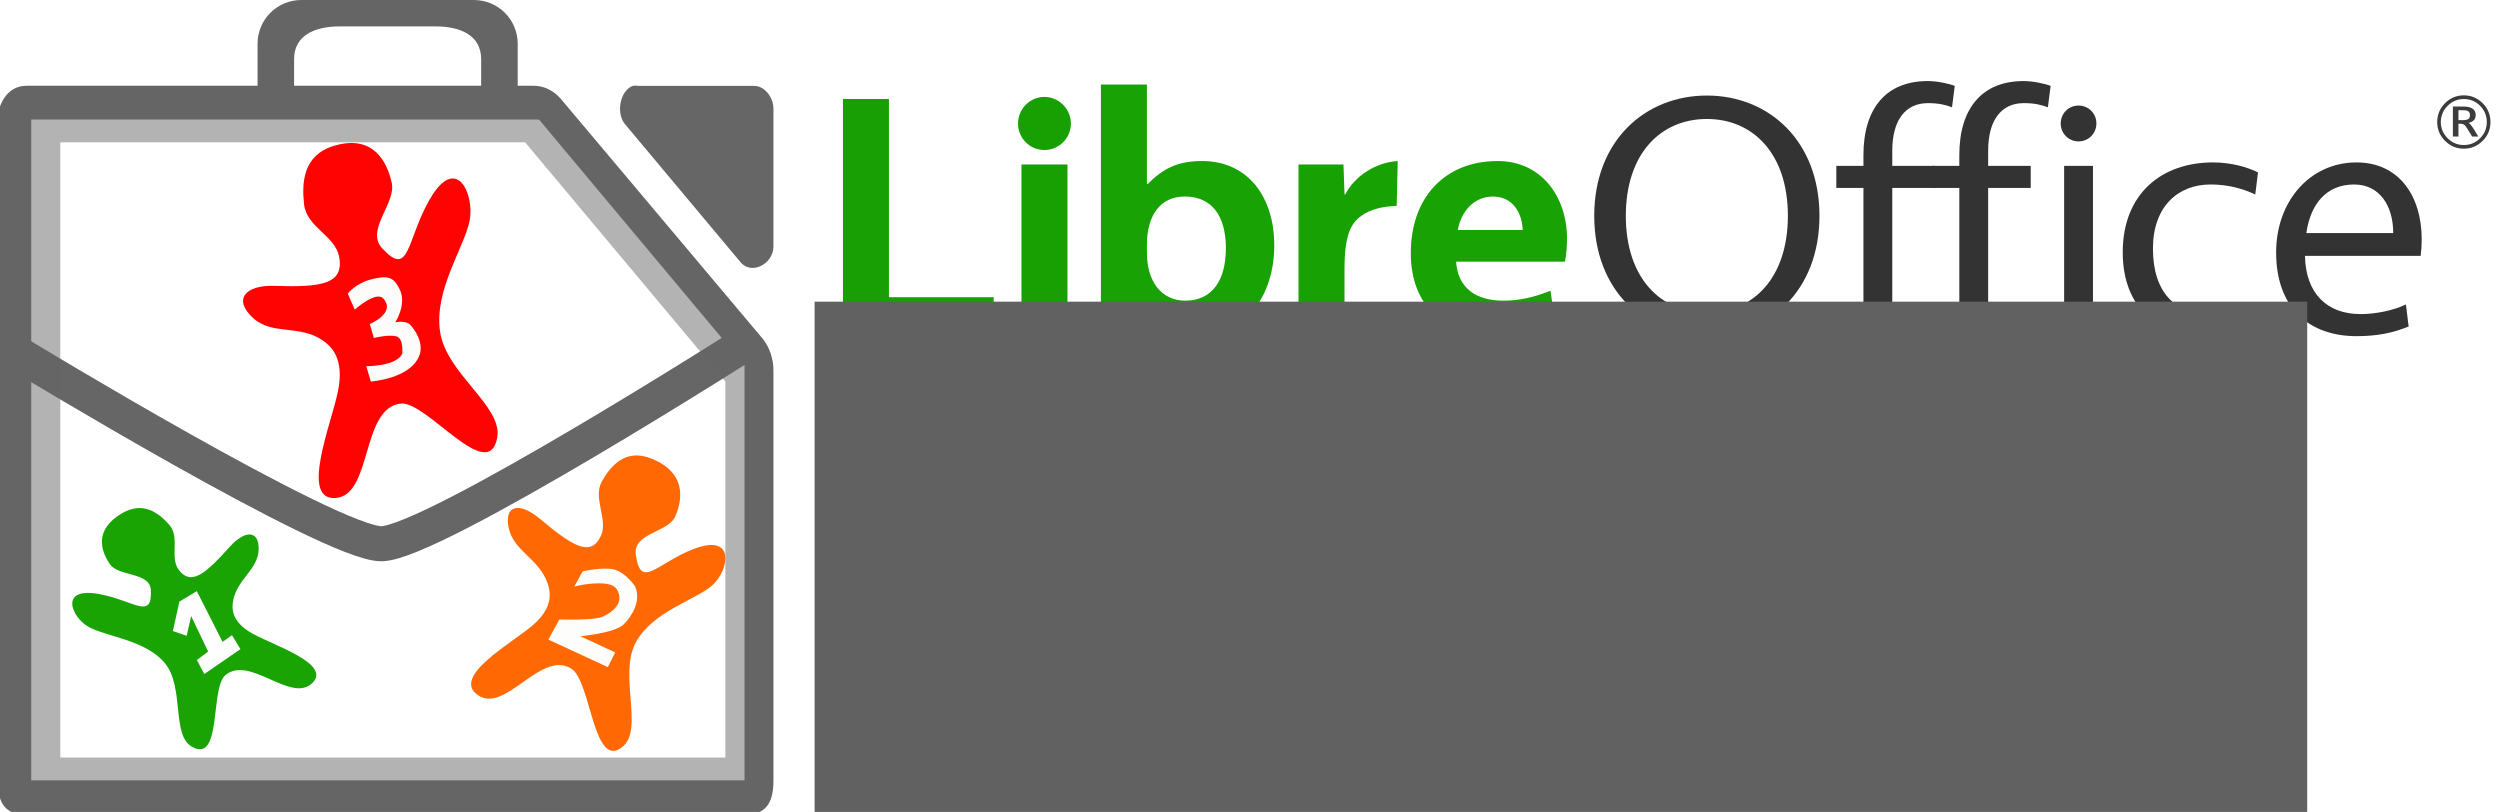 <?xml version="1.0" encoding="UTF-8" standalone="no"?>
<!-- Created with Inkscape (http://www.inkscape.org/) -->

<svg
   xmlns:dc="http://purl.org/dc/elements/1.1/"
   xmlns:cc="http://creativecommons.org/ns#"
   xmlns:rdf="http://www.w3.org/1999/02/22-rdf-syntax-ns#"
   xmlns:svg="http://www.w3.org/2000/svg"
   xmlns="http://www.w3.org/2000/svg"
   xmlns:xlink="http://www.w3.org/1999/xlink"
   xmlns:sodipodi="http://sodipodi.sourceforge.net/DTD/sodipodi-0.dtd"
   xmlns:inkscape="http://www.inkscape.org/namespaces/inkscape"
   width="1010.741"
   height="328.251"
   viewBox="0 0 285.253 92.64"
   id="svg12973"
   version="1.1"
   inkscape:version="0.91 r13725"
   sodipodi:docname="Logo_libreoffice_ecoles.svg">
  <defs
     id="defs12975">
    <marker
       inkscape:stockid="Arrow1Lstart"
       orient="auto"
       refY="0"
       refX="0"
       id="marker17803"
       style="overflow:visible"
       inkscape:isstock="true">
      <path
         id="path17805"
         d="M 0,0 5,-5 -12.5,0 5,5 0,0 Z"
         style="fill:#39804b;fill-opacity:1;fill-rule:evenodd;stroke:#000000;stroke-width:1pt;stroke-opacity:1"
         transform="matrix(0.8,0,0,0.8,10,0)"
         inkscape:connector-curvature="0" />
    </marker>
    <marker
       inkscape:stockid="Arrow1Lstart"
       orient="auto"
       refY="0"
       refX="0"
       id="marker17781"
       style="overflow:visible"
       inkscape:isstock="true">
      <path
         id="path17783"
         d="M 0,0 5,-5 -12.5,0 5,5 0,0 Z"
         style="fill:#39804b;fill-opacity:1;fill-rule:evenodd;stroke:#000000;stroke-width:1pt;stroke-opacity:1"
         transform="matrix(0.8,0,0,0.8,10,0)"
         inkscape:connector-curvature="0" />
    </marker>
    <marker
       inkscape:stockid="Arrow1Lstart"
       orient="auto"
       refY="0"
       refX="0"
       id="Arrow1Lstart"
       style="overflow:visible"
       inkscape:isstock="true">
      <path
         id="path17511"
         d="M 0,0 5,-5 -12.5,0 5,5 0,0 Z"
         style="fill:#39804b;fill-opacity:1;fill-rule:evenodd;stroke:#000000;stroke-width:1pt;stroke-opacity:1"
         transform="matrix(0.8,0,0,0.8,10,0)"
         inkscape:connector-curvature="0" />
    </marker>
    <linearGradient
       y2="992.375"
       x2="110.969"
       y1="976.3"
       x1="110.969"
       gradientUnits="userSpaceOnUse"
       id="linearGradient15297-1"
       xlink:href="#linearGradient10292-1-5"
       inkscape:collect="always"
       gradientTransform="translate(1.117,4.692)" />
    <linearGradient
       inkscape:collect="always"
       id="linearGradient10292-1-5">
      <stop
         style="stop-color: rgb(102, 102, 102); stop-opacity: 1;"
         offset="0"
         id="stop10294-4-6" />
      <stop
         style="stop-color: rgb(51, 51, 51); stop-opacity: 1;"
         offset="1"
         id="stop10296-2-9" />
    </linearGradient>
    <linearGradient
       y2="992.375"
       x2="110.969"
       y1="976.3"
       x1="110.969"
       gradientTransform="matrix(1.004,0,0,1.01,-0.382,-4.674)"
       gradientUnits="userSpaceOnUse"
       id="linearGradient15295-2"
       xlink:href="#linearGradient10292-1-5"
       inkscape:collect="always" />
    <linearGradient
       id="linearGradient10286-3-7">
      <stop
         style="stop-color: rgb(179, 179, 179); stop-opacity: 1;"
         offset="0"
         id="stop10288-4-3" />
      <stop
         style="stop-color: rgb(230, 230, 230); stop-opacity: 1;"
         offset="1"
         id="stop10290-0-0" />
    </linearGradient>
    <linearGradient
       id="linearGradient15606-06-7">
      <stop
         id="stop15608-2-4"
         offset="0"
         style="stop-color: rgb(255, 255, 255); stop-opacity: 0.588;" />
      <stop
         id="stop15610-2-8"
         offset="1"
         style="stop-color: rgb(255, 255, 255); stop-opacity: 0.863;" />
    </linearGradient>
    <linearGradient
       y2="1982.232"
       x2="158.494"
       y1="2022.208"
       x1="158.494"
       gradientUnits="userSpaceOnUse"
       id="linearGradient15279-0"
       xlink:href="#linearGradient4274-3-3"
       inkscape:collect="always"
       gradientTransform="translate(8.421,41.895)" />
    <linearGradient
       id="linearGradient4274-3-3">
      <stop
         style="stop-color:#333333;stop-opacity:1"
         offset="0"
         id="stop4276-8-6" />
      <stop
         style="stop-color:#808080;stop-opacity:1"
         offset="1"
         id="stop4278-0-0" />
    </linearGradient>
    <filter
       inkscape:menu-tooltip="Adds a colorizable drop shadow inside"
       inkscape:menu="Shadows and Glows"
       inkscape:label="Inner Shadow Rest"
       id="filter4026-4-0"
       style="color-interpolation-filters:sRGB">
      <feGaussianBlur
         result="result8"
         stdDeviation="1"
         id="feGaussianBlur4028-7-2" />
      <feOffset
         result="result11"
         dy="1"
         dx="1"
         id="feOffset4030-6-8" />
      <feComposite
         operator="in"
         in="SourceGraphic"
         result="result6"
         in2="result11"
         id="feComposite4032-8-3" />
      <feFlood
         flood-color="rgb(51,51,51)"
         flood-opacity="1"
         in="result6"
         result="result10"
         id="feFlood4034-9-5" />
      <feBlend
         result="result12"
         in="result6"
         mode="normal"
         in2="result10"
         id="feBlend4036-0-9" />
      <feComposite
         operator="in"
         result="result2"
         in2="SourceGraphic"
         id="feComposite4038-6-0" />
    </filter>
    <linearGradient
       inkscape:collect="always"
       id="linearGradient4280-7-7">
      <stop
         style="stop-color:#18a303;stop-opacity:1"
         offset="0"
         id="stop4282-3-5" />
      <stop
         style="stop-color:#92e285;stop-opacity:1"
         offset="1"
         id="stop4284-2-1" />
    </linearGradient>
    <filter
       id="filter4195-6-9"
       inkscape:label="Inner Shadow Libre"
       inkscape:menu="Shadows and Glows"
       inkscape:menu-tooltip="Adds a colorizable drop shadow inside"
       style="color-interpolation-filters:sRGB">
      <feGaussianBlur
         id="feGaussianBlur4197-5-0"
         stdDeviation="1"
         result="result8" />
      <feOffset
         id="feOffset4199-2-0"
         dx="1"
         dy="1"
         result="result11" />
      <feComposite
         id="feComposite4201-6-3"
         in2="result11"
         result="result6"
         in="SourceGraphic"
         operator="in" />
      <feFlood
         id="feFlood4203-5-0"
         result="result10"
         in="result6"
         flood-opacity="1"
         flood-color="rgb(16,104,2)" />
      <feBlend
         id="feBlend4205-8-6"
         in2="result10"
         mode="normal"
         in="result6"
         result="result12" />
      <feComposite
         id="feComposite4207-7-8"
         in2="SourceGraphic"
         result="result2"
         operator="in" />
    </filter>
    <linearGradient
       y2="1972.846"
       x2="160.769"
       y1="2011.218"
       x1="160.769"
       gradientUnits="userSpaceOnUse"
       id="linearGradient15281-5"
       xlink:href="#linearGradient4280-7-7"
       inkscape:collect="always"
       gradientTransform="translate(8.421,41.895)" />
    <filter
       inkscape:menu-tooltip="Adds a colorizable drop shadow inside"
       inkscape:menu="Shadows and Glows"
       inkscape:label="Inner Shadow Rest"
       id="filter4026-4-0-2-4"
       style="color-interpolation-filters:sRGB">
      <feGaussianBlur
         result="result8"
         stdDeviation="1"
         id="feGaussianBlur4028-7-2-3-3" />
      <feOffset
         result="result11"
         dy="1"
         dx="1"
         id="feOffset4030-6-8-6-0" />
      <feComposite
         operator="in"
         in="SourceGraphic"
         result="result6"
         in2="result11"
         id="feComposite4032-8-3-3-8" />
      <feFlood
         flood-color="rgb(51,51,51)"
         flood-opacity="1"
         in="result6"
         result="result10"
         id="feFlood4034-9-5-5-1" />
      <feBlend
         result="result12"
         in="result6"
         mode="normal"
         in2="result10"
         id="feBlend4036-0-9-5-0" />
      <feComposite
         operator="in"
         result="result2"
         in2="SourceGraphic"
         id="feComposite4038-6-0-7-1" />
    </filter>
    <filter
       id="filter4195-6-9-8-7"
       inkscape:label="Inner Shadow Libre"
       inkscape:menu="Shadows and Glows"
       inkscape:menu-tooltip="Adds a colorizable drop shadow inside"
       style="color-interpolation-filters:sRGB">
      <feGaussianBlur
         id="feGaussianBlur4197-5-0-4-6"
         stdDeviation="1"
         result="result8" />
      <feOffset
         id="feOffset4199-2-0-6-6"
         dx="1"
         dy="1"
         result="result11" />
      <feComposite
         id="feComposite4201-6-3-3-7"
         in2="result11"
         result="result6"
         in="SourceGraphic"
         operator="in" />
      <feFlood
         id="feFlood4203-5-0-0-4"
         result="result10"
         in="result6"
         flood-opacity="1"
         flood-color="rgb(16,104,2)" />
      <feBlend
         id="feBlend4205-8-6-7-1"
         in2="result10"
         mode="normal"
         in="result6"
         result="result12" />
      <feComposite
         id="feComposite4207-7-8-7-0"
         in2="SourceGraphic"
         result="result2"
         operator="in" />
    </filter>
  </defs>
  <sodipodi:namedview
     inkscape:document-units="px"
     pagecolor="#ffffff"
     bordercolor="#666666"
     borderopacity="1.0"
     inkscape:pageopacity="0.0"
     inkscape:pageshadow="2"
     inkscape:zoom="1.0200441"
     inkscape:cx="578.61844"
     inkscape:cy="191.48798"
     inkscape:current-layer="layer1"
     id="namedview12977"
     showgrid="false"
     inkscape:window-width="1600"
     inkscape:window-height="876"
     inkscape:window-x="0"
     inkscape:window-y="204"
     inkscape:window-maximized="1"
     showguides="true"
     inkscape:guide-bbox="true"
     inkscape:snap-text-baseline="false"
     inkscape:snap-nodes="false"
     inkscape:snap-others="false"
     inkscape:snap-page="false"
     inkscape:snap-grids="false"
     inkscape:snap-to-guides="false"
     inkscape:snap-bbox="false"
     inkscape:snap-global="false"
     units="px"
     fit-margin-top="0"
     fit-margin-left="0"
     fit-margin-right="0"
     fit-margin-bottom="0" />
  <g
     inkscape:label="Layer 1"
     inkscape:groupmode="layer"
     id="layer1"
     transform="translate(-5.873,-58.68)">
    <flowRoot
       xml:space="preserve"
       id="flowRoot8182"
       style="font-style:normal;font-variant:normal;font-weight:normal;font-stretch:normal;font-size:40px;line-height:125%;font-family:'Ecriture B';-inkscape-font-specification:'Ecriture B';letter-spacing:0px;word-spacing:0px;fill:#000000;fill-opacity:1;stroke:none;stroke-width:1px;stroke-linecap:butt;stroke-linejoin:miter;stroke-opacity:1"><flowRegion
         id="flowRegion8184"><rect
           id="rect8186"
           width="260.875"
           height="141.758"
           x="196.887"
           y="511.768"
           style="font-style:normal;font-variant:normal;font-weight:normal;font-stretch:normal;font-family:'Ecriture B';-inkscape-font-specification:'Ecriture B'" /></flowRegion><flowPara
         id="flowPara8188" /></flowRoot>    <g
       id="g8199">
      <g
         transform="translate(95.204,37.485)"
         id="g18333">
        <path
           style="opacity:1;fill:#656565;fill-opacity:1;fill-rule:nonzero;stroke:none;stroke-width:0.5;stroke-linecap:butt;stroke-miterlimit:4;stroke-dasharray:none;stroke-dashoffset:0;stroke-opacity:1"
           d="m -54.945,21.195 c -2.77,0 -5,2.23 -5,5 l 0,8.535 c 0,2.77 2.23,5 5,5 l 0.732,0 c -0.964,-0.882 -1.562,-2.111 -1.562,-3.477 l 0,-8.308 c 0,-2.696 2.326,-3.738 5.215,-3.738 l 10.915,0 c 2.889,0 5.215,1.042 5.215,3.738 l 0,8.308 c 0,1.365 -0.598,2.594 -1.562,3.477 l 0.732,0 c 2.77,0 5,-2.23 5,-5 l 0,-8.535 c 0,-2.77 -2.23,-5 -5,-5 z"
           id="rect17456"
           inkscape:connector-curvature="0"
           sodipodi:nodetypes="sssscsssssscsssss" />
        <g
           transform="matrix(0.547,0,0,0.65,321.087,804.815)"
           style="display:inline"
           id="g10483">
          <g
             inkscape:export-ydpi="90"
             inkscape:export-xdpi="90"
             inkscape:export-filename="/home/paulo/LibreOffice Work/Icons/LibreOffice_Initial_Icons-Paulo-3-128.png"
             id="g5171-2"
             style="display:inline"
             transform="translate(-642.002,-24.01)">
            <g
               transform="matrix(8,0,0,7.997,-938.968,-8974.56)"
               id="g25513-7"
               style="display:inline;fill:url(#linearGradient15297-1);fill-opacity:1">
              <path
                 inkscape:connector-curvature="0"
                 sodipodi:nodetypes="ccccccccccc"
                 id="path25515-5"
                 d="m 103.772,977.123 0,14.502 c 5e-5,0.524 0.226,0.75 0.75,0.75 l 18.728,0 c 0.524,-5e-5 0.75,-0.226 0.75,-0.75 l 0,-8.981 c 0.006,-0.264 -0.098,-0.529 -0.281,-0.719 l -5.27,-5.271 c -0.19,-0.184 -0.455,-0.287 -0.719,-0.281 l -13.208,0 c -0.519,0 -0.752,0.436 -0.75,0.75 z"
                 style="color:#000000;font-style:normal;font-variant:normal;font-weight:normal;font-stretch:normal;font-size:medium;line-height:normal;font-family:'Andale Mono';text-indent:0pt;text-align:start;text-decoration:none;text-decoration-line:none;letter-spacing:normal;word-spacing:normal;text-transform:none;direction:ltr;text-anchor:start;display:inline;overflow:visible;visibility:visible;fill:#656565;fill-opacity:1;stroke:none;stroke-width:2;marker:none" />
              <path
                 inkscape:connector-curvature="0"
                 sodipodi:nodetypes="cccccccc"
                 id="path25517-1"
                 d="m 120.329,976.376 c -0.333,0.107 -0.445,0.613 -0.188,0.852 l 3.012,3.029 c 0.278,0.265 0.832,0.038 0.847,-0.347 l 0,-3.029 c -3e-5,-0.264 -0.239,-0.505 -0.502,-0.505 l -3.012,0 c -0.052,-0.008 -0.105,-0.008 -0.157,0 z"
                 style="color:#000000;font-style:normal;font-variant:normal;font-weight:normal;font-stretch:normal;font-size:medium;line-height:normal;font-family:'Andale Mono';text-indent:0pt;text-align:start;text-decoration:none;text-decoration-line:none;letter-spacing:normal;word-spacing:normal;text-transform:none;direction:ltr;text-anchor:start;display:inline;overflow:visible;visibility:visible;fill:url(#linearGradient15295-2);fill-opacity:1;fill-rule:nonzero;stroke:none;stroke-width:1;marker:none" />
            </g>
            <path
               inkscape:connector-curvature="0"
               sodipodi:nodetypes="cccccccccccccccc"
               id="path25519-9"
               d="m -101.793,-1160.577 0,2 0,112 0,2 2,0 144.792,0 2,0 0,-2 0,-70 0,-0.875 -0.625,-0.625 -41.749,-42 -0.5,-0.5 -0.875,0 -103.042,0 z"
               style="color:#000000;font-style:normal;font-variant:normal;font-weight:normal;font-stretch:normal;font-size:medium;line-height:normal;font-family:'Andale Mono';text-indent:0pt;text-align:start;text-decoration:none;text-decoration-line:none;letter-spacing:normal;word-spacing:normal;text-transform:none;direction:ltr;text-anchor:start;display:inline;overflow:visible;visibility:visible;fill:#b3b3b3;fill-opacity:1;fill-rule:nonzero;stroke:none;stroke-width:1;marker:none" />
            <path
               style="display:inline;fill:#ffffff;fill-opacity:1;stroke:none"
               d="m -95.728,-1156.577 96.962,0 41.764,42 0,66 -138.725,0 z"
               id="path25521-0"
               inkscape:connector-curvature="0"
               sodipodi:nodetypes="cccccc"
               inkscape:export-filename="/home/bedipp/DocumentFoundation/Writer_16.png"
               inkscape:export-xdpi="90"
               inkscape:export-ydpi="90" />
          </g>
        </g>
        <path
           style="opacity:0.99;fill:none;fill-opacity:1;fill-rule:nonzero;stroke:#656565;stroke-width:4;stroke-linecap:butt;stroke-miterlimit:4;stroke-dasharray:none;stroke-dashoffset:0;stroke-opacity:1"
           d="m -87.165,61.628 c 0,0 35.571,21.609 41.339,21.609 5.768,0 42.301,-23.302 42.301,-23.302"
           id="path18331"
           inkscape:connector-curvature="0"
           sodipodi:nodetypes="csc" />
      </g>
      <path
         sodipodi:nodetypes="szsssssszsssssss"
         inkscape:connector-curvature="0"
         id="path17920"
         d="m 32.087,121.07 c 1.759,-1.962 3.383,-1.904 3.297,0.355 -0.086,2.259 -2.487,3.379 -2.916,5.821 -0.149,0.85 -0.222,2.376 2.219,3.733 2.441,1.358 9.193,3.496 6.752,5.702 -2.441,2.206 -7.132,-3.291 -9.858,-0.951 -1.768,1.518 -0.339,10.179 -3.844,8.135 -2.301,-1.342 -0.816,-6.777 -3.034,-9.492 -2.219,-2.715 -6.85,-3.06 -8.78,-4.195 -1.93,-1.134 -3.309,-4.555 1.268,-3.714 3.949,0.725 6.059,3.016 5.896,-0.442 -0.099,-2.095 -3.652,-1.518 -4.656,-2.948 -1.088,-1.549 -1.818,-3.928 1.304,-5.795 2.465,-1.474 4.251,-0.061 5.434,1.262 1.287,1.439 0.037,3.726 1.088,5.14 1.403,1.889 3.046,0.495 5.832,-2.613 z"
         style="opacity:0.99;fill:#18a303;fill-opacity:1;fill-rule:nonzero;stroke:none;stroke-width:2;stroke-linecap:butt;stroke-miterlimit:4;stroke-dasharray:none;stroke-dashoffset:0;stroke-opacity:1" />
      <path
         sodipodi:nodetypes="cccccccccccc"
         inkscape:connector-curvature="0"
         id="path17922"
         d="m 25.598,130.684 0.743,-3.362 1.989,-1.19 2.935,5.786 1.079,-0.758 0.963,1.587 -4.127,2.842 -0.844,-1.599 1.288,-0.966 -1.942,-4.049 -0.508,2.253 z"
         style="opacity:0.99;fill:#ffffff;fill-opacity:1;fill-rule:nonzero;stroke:none;stroke-width:7.087;stroke-linecap:butt;stroke-miterlimit:4;stroke-dasharray:none;stroke-dashoffset:0;stroke-opacity:1" />
      <g
         transform="matrix(0.581,0,0,0.581,41.391,-939.028)"
         id="g9823"
         style="display:inline">
        <g
           transform="matrix(0.998,0,0,1.002,4.9545742e-6,-244)"
           style="font-style:normal;font-variant:normal;font-weight:normal;font-stretch:normal;font-size:67.562px;font-family:Vegur;-inkscape-font-specification:Vegur;display:inline;fill:url(#linearGradient15279-0);fill-opacity:1;stroke:none;filter:url(#filter4026-4-0)"
           id="text4528-0">
          <path
             inkscape:connector-curvature="0"
             d="m 273.622,1975.037 c -12.161,0 -22.16,8.851 -22.16,23.579 0,14.729 9.999,23.579 22.16,23.579 12.161,0 22.16,-8.851 22.16,-23.579 0,-14.729 -9.999,-23.579 -22.16,-23.579 m 0,4.594 c 9.053,0 15.945,6.756 15.945,18.985 0,12.229 -6.891,18.985 -15.945,18.985 -9.053,0 -15.945,-6.756 -15.945,-18.985 0,-12.229 6.891,-18.985 15.945,-18.985"
             style="font-weight:normal;-inkscape-font-specification:'Andale Mono';fill:#333333;fill-opacity:1"
             id="path4576-4" />
          <path
             inkscape:connector-curvature="0"
             d="m 304.435,1986.725 0,2.095 -5.337,0 0,4.324 5.337,0 0,28.376 5.675,0 0,-28.376 8.378,0 0,-4.324 -8.378,0 0,-2.973 c 0,-5.878 2.5,-9.324 7.026,-9.324 2.094,0 3.446,0.338 4.729,0.811 l 0.54,-4.189 c -1.216,-0.473 -3.513,-0.946 -5.337,-0.946 -8.04,0 -12.634,5.202 -12.634,14.526"
             style="font-weight:normal;-inkscape-font-specification:'Andale Mono';fill:#333333;fill-opacity:1"
             id="path4578-8" />
          <path
             inkscape:connector-curvature="0"
             d="m 323.302,1986.725 0,2.095 -5.337,0 0,4.324 5.337,0 0,28.376 5.675,0 0,-28.376 8.378,0 0,-4.324 -8.378,0 0,-2.973 c 0,-5.878 2.5,-9.324 7.026,-9.324 2.094,0 3.446,0.338 4.729,0.811 l 0.54,-4.189 c -1.216,-0.473 -3.513,-0.946 -5.337,-0.946 -8.04,0 -12.634,5.202 -12.634,14.526"
             style="font-weight:normal;-inkscape-font-specification:'Andale Mono';fill:#333333;fill-opacity:1"
             id="path4580-7" />
          <path
             inkscape:connector-curvature="0"
             d="m 343.929,2021.52 5.675,0 0,-32.7 -5.675,0 0,32.7 m 2.838,-37.497 c 1.959,0 3.513,-1.554 3.513,-3.513 0,-1.959 -1.554,-3.513 -3.513,-3.513 -1.959,0 -3.513,1.554 -3.513,3.513 0,1.959 1.554,3.513 3.513,3.513"
             style="font-weight:normal;-inkscape-font-specification:'Andale Mono';fill:#333333;fill-opacity:1"
             id="path4582-0" />
          <path
             inkscape:connector-curvature="0"
             d="m 361.405,2005.034 c 0,-8.243 4.932,-12.567 11.35,-12.567 3.378,0 6.351,0.811 8.783,1.959 l 0.54,-4.324 c -2.027,-1.014 -5.27,-1.959 -8.851,-1.959 -10.134,0 -17.769,6.148 -17.769,17.634 0,10.81 6.891,16.418 16.012,16.418 4.054,0 6.959,-0.473 10.269,-1.892 l -0.54,-4.324 c -2.838,1.284 -5.878,1.892 -8.716,1.892 -6.554,0 -11.08,-4.121 -11.08,-12.837"
             style="font-weight:normal;-inkscape-font-specification:'Andale Mono';fill:#333333;fill-opacity:1"
             id="path4584-8" />
          <path
             inkscape:connector-curvature="0"
             d="m 414.09,2006.453 c 0.135,-1.216 0.203,-2.229 0.203,-3.243 0,-8.378 -4.392,-15.066 -12.837,-15.066 -9.121,0 -15.81,7.567 -15.81,17.634 0,11.08 6.689,16.418 15.81,16.418 4.054,0 7.094,-0.608 10.269,-1.892 l -0.54,-4.324 c -2.5,1.216 -6.081,1.892 -8.918,1.892 -6.554,0 -10.81,-3.986 -10.945,-11.418 l 22.769,0 m -13.107,-13.985 c 5,0 7.702,4.121 7.702,9.526 l -17.093,0 c 0.811,-5.743 3.986,-9.526 9.391,-9.526"
             style="font-weight:normal;-inkscape-font-specification:'Andale Mono';fill:#333333;fill-opacity:1"
             id="path4586-6" />
        </g>
        <g
           transform="matrix(0.998,0,0,1.002,4.9545742e-6,-244)"
           style="font-style:normal;font-variant:normal;font-weight:normal;font-stretch:normal;font-size:67.562px;font-family:Vegur;-inkscape-font-specification:Vegur;display:inline;fill:url(#linearGradient15281-5);fill-opacity:1;stroke:none;filter:url(#filter4195-6-9)"
           id="text4542-2">
          <path
             inkscape:connector-curvature="0"
             d="m 103.619,1975.712 0,45.807 29.66,0 0,-6.959 -20.607,0 0,-38.848 -9.053,0"
             id="path4589-4"
             style="fill:#189f03;fill-opacity:1" />
          <path
             inkscape:connector-curvature="0"
             d="m 138.751,2021.52 9.053,0 0,-32.97 -9.053,0 0,32.97 m 4.527,-35.808 c 2.838,0 5.202,-2.297 5.202,-5.202 0,-2.838 -2.365,-5.202 -5.202,-5.202 -2.905,0 -5.202,2.365 -5.202,5.202 0,2.905 2.297,5.202 5.202,5.202"
             id="path4591-7"
             style="fill:#18a003;fill-opacity:1" />
          <path
             inkscape:connector-curvature="0"
             d="m 163.57,1992.4 -0.135,0 0,-19.526 -9.053,0 0,48.645 8.851,0 0.203,-3.851 0.135,0 c 2.838,3.175 5.675,4.527 10.337,4.527 8.783,0 14.593,-7.905 14.593,-17.769 0,-9.526 -5.202,-16.553 -14.188,-16.553 -4.797,0 -7.635,1.419 -10.742,4.527 m -0.135,11.891 c 0,-5.675 2.567,-9.459 7.432,-9.459 5.405,0 8.107,3.851 8.107,10.134 0,6.216 -2.635,10.269 -7.972,10.269 -4.662,0 -7.567,-3.648 -7.567,-9.459 l 0,-1.486"
             id="path4593-9"
             style="fill:#18a203;fill-opacity:1" />
          <path
             inkscape:connector-curvature="0"
             d="m 212.793,1987.873 c -4.324,0.27 -8.445,2.905 -10.337,6.553 l -0.135,0 -0.203,-5.878 -8.851,0 0,32.97 9.053,0 0,-12.431 c 0,-6.621 1.216,-8.986 3.311,-10.472 1.824,-1.284 3.986,-1.824 6.959,-1.959 l 0.203,-8.783"
             id="path4595-3"
             style="fill:#18a103;fill-opacity:1" />
          <path
             inkscape:connector-curvature="0"
             d="m 246.103,2003.075 c 0,-8.175 -5,-15.201 -13.648,-15.201 -10.405,0 -17.093,7.162 -17.093,18.039 0,10.607 6.891,16.283 17.093,16.283 4.797,0 8.175,-0.743 11.35,-2.162 l -0.946,-6.756 c -2.973,1.216 -6.013,1.959 -9.256,1.959 -5.473,0 -8.986,-2.5 -9.324,-7.635 l 21.417,0 c 0.27,-1.216 0.405,-3.108 0.405,-4.527 m -14.593,-8.243 c 3.919,0 5.743,3.175 5.878,6.554 l -12.769,0 c 0.676,-3.784 3.311,-6.554 6.891,-6.554"
             id="path4597-9"
             style="fill:#18a203;fill-opacity:1" />
        </g>
      </g>
      <g
         transform="matrix(0.43,0,0,0.43,41.037,37.175)"
         style="display:inline"
         inkscape:label="reg_TM"
         id="layer2">
        <g
           id="text5148"
           style="color:#000000;font-style:normal;font-variant:normal;font-weight:normal;font-stretch:normal;font-size:12.204px;line-height:125%;font-family:Vegur;-inkscape-font-specification:Vegur;letter-spacing:0px;word-spacing:0px;display:inline;overflow:visible;visibility:visible;fill:#3c3c3c;fill-opacity:1;fill-rule:nonzero;stroke:none;marker:none;enable-background:accumulate">
          <path
             inkscape:connector-curvature="0"
             id="path8894"
             style="color:#000000;font-size:19.527px;-inkscape-font-specification:Vegur;display:inline;overflow:visible;visibility:visible;fill:#3c3c3c;marker:none;enable-background:accumulate"
             d="m 572.008,76.291 c -0.833,1.4e-5 -1.608,0.149 -2.326,0.448 -0.718,0.299 -1.376,0.747 -1.974,1.344 -0.598,0.598 -1.049,1.262 -1.354,1.993 -0.305,0.725 -0.458,1.5 -0.458,2.326 0,0.82 0.153,1.592 0.458,2.317 0.305,0.718 0.756,1.376 1.354,1.974 0.598,0.598 1.255,1.049 1.974,1.354 0.718,0.299 1.494,0.448 2.326,0.448 0.839,10e-7 1.618,-0.149 2.336,-0.448 0.725,-0.305 1.386,-0.756 1.983,-1.354 0.591,-0.591 1.033,-1.246 1.325,-1.964 0.299,-0.718 0.448,-1.494 0.448,-2.326 -2e-5,-0.845 -0.149,-1.627 -0.448,-2.346 -0.299,-0.725 -0.741,-1.383 -1.325,-1.974 -0.598,-0.597 -1.259,-1.046 -1.983,-1.344 -0.718,-0.299 -1.497,-0.448 -2.336,-0.448 m 0,-0.982 c 0.966,1.4e-5 1.866,0.175 2.698,0.524 0.839,0.35 1.605,0.871 2.298,1.564 0.693,0.693 1.211,1.456 1.554,2.288 0.343,0.833 0.515,1.738 0.515,2.717 -2e-5,0.966 -0.172,1.866 -0.515,2.698 -0.343,0.826 -0.861,1.586 -1.554,2.279 -0.693,0.693 -1.459,1.214 -2.298,1.564 -0.833,0.35 -1.732,0.524 -2.698,0.524 -0.966,0 -1.869,-0.175 -2.708,-0.524 -0.833,-0.35 -1.595,-0.871 -2.288,-1.564 -0.693,-0.693 -1.211,-1.452 -1.554,-2.279 -0.343,-0.833 -0.515,-1.732 -0.515,-2.698 0,-0.979 0.172,-1.885 0.515,-2.717 0.343,-0.833 0.861,-1.595 1.554,-2.288 0.693,-0.693 1.456,-1.214 2.288,-1.564 0.839,-0.35 1.742,-0.524 2.708,-0.524 m -0.257,3.947 -1.173,0 0,2.632 1.173,0 c 0.699,7e-6 1.185,-0.099 1.459,-0.296 0.28,-0.197 0.42,-0.534 0.42,-1.011 -10e-6,-0.483 -0.14,-0.823 -0.42,-1.02 -0.28,-0.203 -0.766,-0.305 -1.459,-0.305 m 0.067,-0.982 c 1.119,1.2e-5 1.955,0.191 2.508,0.572 0.553,0.375 0.83,0.947 0.83,1.716 -10e-6,0.547 -0.168,0.998 -0.505,1.354 -0.331,0.356 -0.801,0.588 -1.411,0.696 0.153,0.051 0.334,0.2 0.543,0.448 0.216,0.242 0.47,0.594 0.763,1.058 l 1.306,2.126 -1.64,0 -1.23,-1.993 c -0.375,-0.61 -0.68,-0.995 -0.915,-1.154 -0.229,-0.165 -0.515,-0.248 -0.858,-0.248 l -0.629,0 0,3.394 -1.478,0 0,-7.971 2.717,0" />
        </g>
      </g>
      <path
         style="opacity:0.99;fill:#ff6702;fill-opacity:1;fill-rule:nonzero;stroke:none;stroke-width:2;stroke-linecap:butt;stroke-miterlimit:4;stroke-dasharray:none;stroke-dashoffset:0;stroke-opacity:1"
         d="m 67.476,117.876 c -2.345,-1.963 -4.121,-1.581 -3.557,1.055 0.564,2.636 3.442,3.486 4.422,6.269 0.341,0.969 0.738,2.746 -1.667,4.812 -2.405,2.066 -9.395,5.883 -6.249,8.001 3.146,2.118 7.169,-5.244 10.658,-3.024 2.262,1.44 2.49,11.884 5.925,8.806 2.254,-2.02 -0.511,-8.114 1.367,-11.73 1.879,-3.617 6.906,-4.918 8.796,-6.623 1.89,-1.705 2.697,-5.987 -2.169,-4.115 -4.197,1.615 -6.044,4.713 -6.584,0.622 -0.327,-2.479 3.706,-2.489 4.513,-4.361 0.875,-2.029 1.185,-4.963 -2.641,-6.55 -3.021,-1.254 -4.694,0.751 -5.721,2.533 -1.118,1.938 0.734,4.381 -0.129,6.245 -1.152,2.489 -3.251,1.17 -6.965,-1.939 z"
         id="path18381"
         inkscape:connector-curvature="0"
         sodipodi:nodetypes="szsssssszsssssss" />
      <path
         sodipodi:nodetypes="cczzzccccczszc"
         inkscape:connector-curvature="0"
         id="path18383"
         d="m 72.362,123.864 -0.967,1.742 c 0,0 1.283,-0.351 2.721,-0.366 1.438,-0.015 2.2,0.28 2.409,1.393 0.209,1.114 -0.911,2.002 -1.934,2.431 -1.024,0.428 -4.899,0.302 -4.899,0.302 l -1.249,2.297 6.787,3.138 0.837,-1.68 -3.974,-1.847 c 0,0 3.946,-0.35 4.96,-1.363 1.014,-1.014 1.972,-2.723 1.297,-4.312 0,0 -1.062,-1.572 -2.354,-1.923 -1.292,-0.351 -3.633,0.189 -3.633,0.189 z"
         style="opacity:0.99;fill:#fdfefd;fill-opacity:1;fill-rule:nonzero;stroke:none;stroke-width:0.5;stroke-linecap:butt;stroke-miterlimit:4;stroke-dasharray:none;stroke-dashoffset:0;stroke-opacity:1" />
      <path
         sodipodi:nodetypes="szsssssszsssssss"
         inkscape:connector-curvature="0"
         id="path18396"
         d="m 37.153,91.299 c -3.357,-0.104 -4.669,1.576 -2.437,3.638 2.232,2.062 5.325,0.723 8.02,2.614 0.938,0.658 2.458,2.036 1.7,5.77 -0.758,3.733 -4.399,12.524 -0.235,12.178 4.164,-0.346 2.86,-10.267 7.393,-10.771 2.94,-0.327 10.015,9.336 11.012,3.885 0.655,-3.578 -5.791,-7.258 -6.518,-12.06 -0.727,-4.802 2.843,-9.765 3.384,-12.775 0.541,-3.01 -1.567,-7.642 -4.618,-2.261 -2.632,4.642 -2.22,8.931 -5.387,5.481 -1.92,-2.091 1.624,-5.099 1.103,-7.462 -0.565,-2.561 -2.224,-5.553 -6.636,-4.203 -3.485,1.066 -3.638,4.198 -3.37,6.639 0.292,2.656 3.53,3.579 3.997,5.975 0.623,3.2 -2.092,3.519 -7.408,3.354 z"
         style="opacity:0.99;fill:#ff0202;fill-opacity:1;fill-rule:nonzero;stroke:none;stroke-width:2;stroke-linecap:butt;stroke-miterlimit:4;stroke-dasharray:none;stroke-dashoffset:0;stroke-opacity:1" />
      <path
         sodipodi:nodetypes="csscsscccsccscc"
         inkscape:connector-curvature="0"
         id="path18385"
         d="m 45.555,92.183 c 0,0 0.87,-1.171 2.706,-1.634 1.836,-0.463 2.489,-0.318 3.208,1.129 0.856,1.722 -0.492,3.771 -0.492,3.771 0,0 1.199,-0.24 1.694,0.279 0.495,0.519 1.634,2.11 1.03,3.574 -1.082,2.622 -5.523,2.909 -5.523,2.909 l -0.513,-1.752 c 0,0 3.342,0.056 4.097,-1.389 0,0 0.221,-1.793 -0.686,-2.017 -0.907,-0.225 -2.547,0.189 -2.547,0.189 l -0.46,-1.591 c 0,0 3.023,-1.25 1.541,-2.908 -0.824,-0.923 -3.262,1.264 -3.262,1.264 z"
         style="opacity:0.99;fill:#fdfefd;fill-opacity:1;fill-rule:nonzero;stroke:none;stroke-width:1.772;stroke-linecap:butt;stroke-miterlimit:4;stroke-dasharray:none;stroke-dashoffset:0;stroke-opacity:1" />
      <flowRoot
         transform="translate(-16.757,-2.437)"
         style="font-style:normal;font-weight:normal;font-size:11.289px;line-height:125%;font-family:Sans;letter-spacing:0px;word-spacing:0px;fill:#616161;fill-opacity:1;stroke:none;stroke-width:1px;stroke-linecap:butt;stroke-linejoin:miter;stroke-opacity:1"
         id="flowRoot8190"
         xml:space="preserve"><flowRegion
           id="flowRegion8192"><rect
             style="fill:#616161;fill-opacity:1"
             y="95.535"
             x="115.577"
             height="76.125"
             width="170.309"
             id="rect8194" /></flowRegion><flowPara
           style="font-style:normal;font-variant:normal;font-weight:normal;font-stretch:normal;font-size:45.861px;font-family:'Ecriture B';-inkscape-font-specification:'Ecriture B';fill:#616161;fill-opacity:1"
           id="flowPara8196">     des Écoles    </flowPara></flowRoot>    </g>
    <flowRoot
       xml:space="preserve"
       id="flowRoot8198"
       style="font-style:normal;font-weight:normal;font-size:40px;line-height:125%;font-family:Sans;letter-spacing:0px;word-spacing:0px;fill:#000000;fill-opacity:1;stroke:none;stroke-width:1px;stroke-linecap:butt;stroke-linejoin:miter;stroke-opacity:1"><flowRegion
         id="flowRegion8200"><rect
           id="rect8202"
           width="530.609"
           height="85.646"
           x="-173.26"
           y="417.263" /></flowRegion><flowPara
         id="flowPara8204" /></flowRoot>  </g>
  <g
     inkscape:groupmode="layer"
     id="layer3"
     inkscape:label="cursive"
     style="display:none"
     transform="translate(-5.873,-58.68)">
    <path
       style="opacity:0.99;fill:#656565;fill-opacity:1;fill-rule:nonzero;stroke:#b3b3b3;stroke-width:0.3;stroke-linecap:butt;stroke-miterlimit:4;stroke-dasharray:none;stroke-dashoffset:0;stroke-opacity:1"
       d="M 94.463,78.409 287.768,77.237"
       id="path17954"
       inkscape:connector-curvature="0" />
    <path
       inkscape:connector-curvature="0"
       id="path18344"
       d="M 94.463,87.492 287.768,86.32"
       style="opacity:0.99;fill:#656565;fill-opacity:1;fill-rule:nonzero;stroke:#b3b3b3;stroke-width:0.3;stroke-linecap:butt;stroke-miterlimit:4;stroke-dasharray:none;stroke-dashoffset:0;stroke-opacity:1" />
    <path
       style="opacity:0.99;fill:#656565;fill-opacity:1;fill-rule:nonzero;stroke:#b3b3b3;stroke-width:0.3;stroke-linecap:butt;stroke-miterlimit:4;stroke-dasharray:none;stroke-dashoffset:0;stroke-opacity:1"
       d="M 94.463,96.575 287.768,95.403"
       id="path18348"
       inkscape:connector-curvature="0" />
    <path
       inkscape:connector-curvature="0"
       id="path18352"
       d="M 94.463,105.657 287.768,104.486"
       style="opacity:0.99;fill:#656565;fill-opacity:1;fill-rule:nonzero;stroke:#b3b3b3;stroke-width:0.3;stroke-linecap:butt;stroke-miterlimit:4;stroke-dasharray:none;stroke-dashoffset:0;stroke-opacity:1" />
    <path
       style="opacity:0.99;fill:#656565;fill-opacity:1;fill-rule:nonzero;stroke:#b3b3b3;stroke-width:0.3;stroke-linecap:butt;stroke-miterlimit:4;stroke-dasharray:none;stroke-dashoffset:0;stroke-opacity:1"
       d="M 94.463,114.74 287.768,113.568"
       id="path18356"
       inkscape:connector-curvature="0" />
    <g
       id="g8206"
       transform="translate(-4.445,0.005)">
      <path
         sodipodi:nodetypes="csszssc"
         inkscape:connector-curvature="0"
         id="path18358"
         d="m 121.536,105.34 c 0,0 3.22,-0.635 4.704,-2.553 1.484,-1.917 2.746,-5.117 4.061,-5.84 2.63,-1.447 4.79,-1.142 6.392,0.032 1.602,1.174 1.122,2.783 1.122,4.423 0,1.64 -0.656,3.928 -4.921,3.937 -5.314,0.011 -3.471,-6.89 -3.471,-6.89"
         style="opacity:0.99;fill:none;fill-opacity:1;fill-rule:nonzero;stroke:#656565;stroke-width:0.5;stroke-linecap:butt;stroke-miterlimit:4;stroke-dasharray:none;stroke-dashoffset:0;stroke-opacity:1" />
      <path
         sodipodi:nodetypes="czc"
         inkscape:connector-curvature="0"
         id="path18360"
         d="m 137.794,100.421 c 0,0 -1.045,-10.173 -0.741,-13.126 0.304,-2.953 1.599,-8.858 1.599,-8.858"
         style="opacity:0.99;fill:none;fill-opacity:1;fill-rule:nonzero;stroke:#656565;stroke-width:0.5;stroke-linecap:butt;stroke-miterlimit:4;stroke-dasharray:none;stroke-dashoffset:0;stroke-opacity:1" />
      <path
         sodipodi:nodetypes="cszzzzzczzczsc"
         inkscape:connector-curvature="0"
         id="path18362"
         d="m 137.814,100.747 c 0,0 1.663,2.573 2.953,3.281 1.75,0.96 4.121,1.599 5.906,0.984 1.785,-0.615 3.855,-2.307 4.435,-3.799 0.58,-1.492 0.804,-3.284 0,-4.265 -0.804,-0.981 -2.088,-1.331 -3.281,-0.656 -1.193,0.675 -1.637,3.078 -1.227,4.731 0.41,1.653 2.698,3.334 2.698,3.334 0,0 2.836,1.642 4.593,0.984 1.758,-0.658 2.553,-1.41 4.212,-4.01 1.66,-2.601 1.037,-5.504 1.037,-5.504 0,0 2.499,1.759 3.281,2.953 0.782,1.194 1.687,2.71 1.312,3.937 -1.38,4.518 -4.742,1.005 -4.742,1.005"
         style="opacity:0.99;fill:none;fill-opacity:1;fill-rule:nonzero;stroke:#656565;stroke-width:0.5;stroke-linecap:butt;stroke-miterlimit:4;stroke-dasharray:none;stroke-dashoffset:0;stroke-opacity:1" />
      <path
         sodipodi:nodetypes="czccssszzczzczc"
         inkscape:connector-curvature="0"
         id="path18364"
         d="m 185.815,78.056 c 0,0 -5.274,1.332 -5.736,5.619 -0.461,4.287 -0.655,5.827 0.349,7.452 2.717,3.872 5.443,4.608 9.207,3.386 2.616,-0.918 5.584,-3.819 7.101,-6.975 1.326,-2.76 2.081,-6.94 0,-9.186 -0.969,-1.046 -1.872,-0.518 -3.164,0.085 -1.705,0.796 -2.628,2.262 -3.281,4.593 -0.653,2.331 -1.378,6.221 0.656,8.858 2.034,2.638 10.774,0.856 10.774,0.856 0,0 -5.571,0.437 -8.489,3.049 -2.918,2.612 -2.63,4.759 -1.524,6.908 1.106,2.149 5.903,2.617 8.425,1.654 1.79,-0.749 2.318,-1.803 2.087,-3.281 -0.231,-1.477 -3.071,-2.297 -3.071,-2.297"
         style="opacity:0.99;fill:none;fill-opacity:1;fill-rule:nonzero;stroke:#656565;stroke-width:0.5;stroke-linecap:butt;stroke-miterlimit:4;stroke-dasharray:none;stroke-dashoffset:0;stroke-opacity:1" />
      <path
         sodipodi:nodetypes="cszc"
         inkscape:connector-curvature="0"
         id="path18366"
         d="m 199.3,104.547 c 0,0 2.034,1.107 4.466,-1.582 1.405,-1.553 1.089,-2.967 4.429,-5.486 3.34,-2.519 5.956,-0.98 5.956,-0.98"
         style="opacity:0.99;fill:none;fill-opacity:1;fill-rule:nonzero;stroke:#656565;stroke-width:0.5;stroke-linecap:butt;stroke-miterlimit:4;stroke-dasharray:none;stroke-dashoffset:0;stroke-opacity:1" />
      <path
         sodipodi:nodetypes="czzzzszzc"
         inkscape:connector-curvature="0"
         id="path18368"
         d="m 208.779,96.981 c 0,0 -3.514,1.977 -2.346,5.439 1.169,3.462 6.341,3.493 7.947,1.892 1.606,-1.601 4.193,-6.694 6.461,-7.929 2.268,-1.235 4,-1.013 5.252,-0.05 1.252,0.963 2.127,2.003 1.987,4.328 -0.104,1.729 -0.494,2.85 -1.923,3.757 -1.428,0.907 -4.188,1.6 -6.602,-0.626 -2.414,-2.226 -0.484,-6.487 0.935,-7.184"
         style="opacity:0.99;fill:none;fill-opacity:1;fill-rule:nonzero;stroke:#656565;stroke-width:0.471;stroke-linecap:butt;stroke-miterlimit:4;stroke-dasharray:none;stroke-dashoffset:0;stroke-opacity:1" />
      <path
         sodipodi:nodetypes="czzzzzcszczzczzzsc"
         inkscape:connector-curvature="0"
         id="path18370"
         d="m 224.55,95.565 c -0.72,0.144 4.626,1.842 7.491,0.178 2.866,-1.664 3.695,-3.053 4.502,-5.865 0.807,-2.811 1.837,-9.938 0.469,-11.287 -1.368,-1.349 -1.655,-1.721 -3.573,-0.155 -1.918,1.566 -1.868,6.502 -1.832,10.585 0.036,4.083 0.282,11.183 2.488,13.693 1.946,2.98 5.312,1.754 6.721,0.989 0,0 4.277,-2.344 3.336,-5.924 -0.941,-3.579 -4.166,-2.227 -4.329,0.324 -0.121,2.131 0.472,4.806 2.137,5.682 1.666,0.876 2.98,1.447 4.662,-0.693 1.681,-2.139 2.616,-7.181 2.616,-7.181 0,0 0.767,1.578 1.64,2.297 0.873,0.719 2.627,1.24 3.263,2.333 0.636,1.093 0.731,1.96 0.018,2.916 -0.713,0.956 -2.226,1.412 -3.281,1.312 -2.264,-0.213 -1.604,-2.16 -1.604,-2.16"
         style="opacity:0.99;fill:none;fill-opacity:1;fill-rule:nonzero;stroke:#656565;stroke-width:0.5;stroke-linecap:butt;stroke-miterlimit:4;stroke-dasharray:none;stroke-dashoffset:0;stroke-opacity:1" />
    </g>
  </g>
  <g
     inkscape:groupmode="layer"
     id="layer4"
     inkscape:label="font_EcritureB"
     transform="translate(-5.873,-58.68)" />
</svg>
